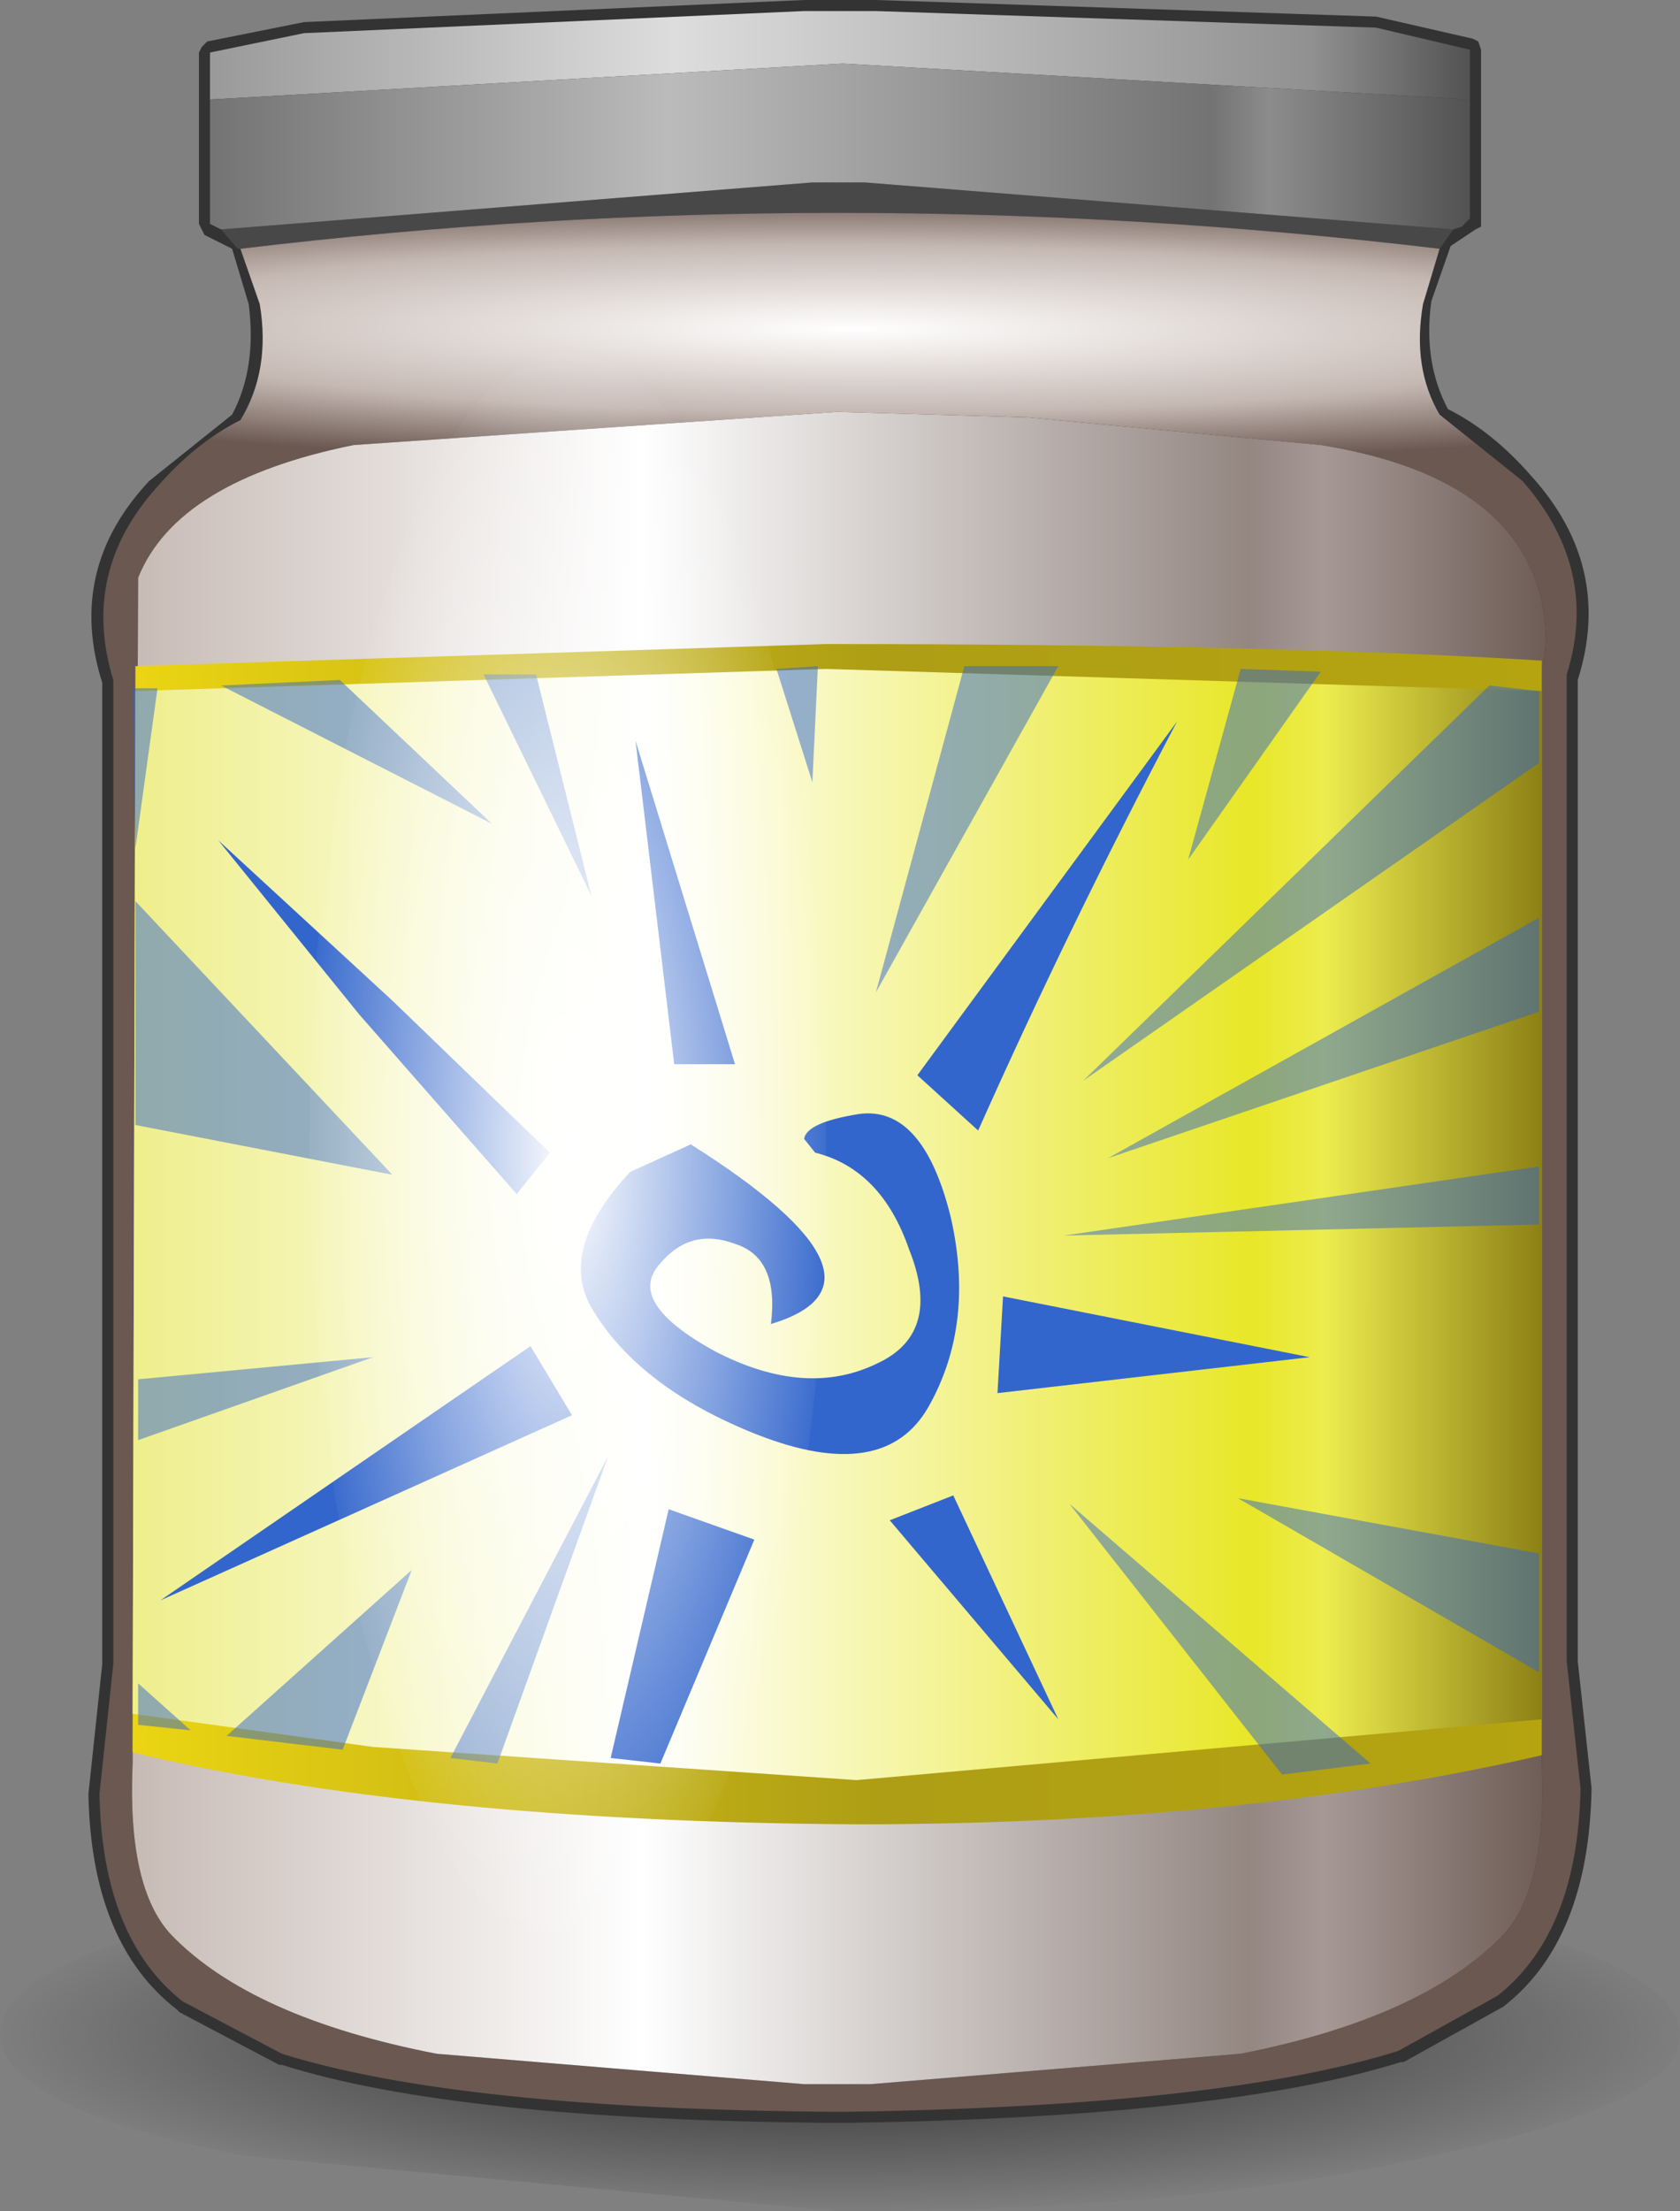 <?xml version="1.0" encoding="UTF-8" standalone="no"?>
<svg xmlns:xlink="http://www.w3.org/1999/xlink" height="40.0px" width="30.4px" xmlns="http://www.w3.org/2000/svg">
  <rect width="100%" height="100%" fill="#808080" stroke="none"/>
  <g transform="matrix(1.0, 0.0, 0.0, 1.0, 0.0, 0.0)">
    <use height="40.0" transform="matrix(1.0, 0.0, 0.0, 1.0, 0.0, 0.0)" width="30.4" xlink:href="#shape0"/>
  </g>
  <defs>
    <g id="shape0" transform="matrix(1.0, 0.0, 0.0, 1.0, 0.0, 0.0)">
      <path d="M0.75 37.8 Q0.0 37.3 0.0 36.8 0.0 36.25 0.75 35.75 1.85 35.1 4.45 34.5 L15.2 33.6 25.9 34.5 Q30.3 35.5 30.4 36.75 L30.4 36.8 30.35 37.1 Q29.9 38.15 25.9 39.0 21.5 40.0 15.2 40.0 L4.45 39.0 Q1.85 38.5 0.75 37.8" fill="url(#gradient0)" fill-rule="evenodd" stroke="none"/>
      <path d="M24.9 0.3 L26.65 0.7 26.75 0.75 26.8 0.9 26.8 3.95 26.8 4.1 26.7 4.15 26.25 4.45 25.9 5.45 Q25.75 6.55 26.2 7.4 27.0 7.8 27.7 8.6 29.2 10.25 28.55 12.3 L28.55 30.05 28.8 32.35 Q28.75 35.1 27.2 36.3 L25.4 37.3 25.35 37.3 Q22.15 38.3 15.3 38.4 L15.1 38.4 Q8.25 38.35 5.1 37.35 L5.05 37.35 3.25 36.4 3.2 36.35 Q1.65 35.15 1.6 32.45 L1.85 30.1 1.85 12.35 Q1.2 10.3 2.7 8.7 L4.2 7.5 Q4.65 6.65 4.5 5.5 L4.2 4.5 3.7 4.25 3.65 4.15 3.6 4.05 3.6 0.95 3.65 0.85 3.75 0.75 5.5 0.4 14.55 0.0 15.85 0.0 24.9 0.3" fill="#333333" fill-rule="evenodd" stroke="none"/>
      <path d="M26.3 4.15 L26.05 4.5 Q15.15 3.2 4.35 4.5 L4.3 4.5 4.0 4.15 14.7 3.3 15.65 3.3 26.3 4.15" fill="#484848" fill-rule="evenodd" stroke="none"/>
      <path d="M3.8 1.8 L3.8 0.95 5.5 0.6 14.55 0.2 15.85 0.2 24.9 0.5 26.6 0.9 26.6 1.8 15.25 1.15 3.8 1.8" fill="url(#gradient1)" fill-rule="evenodd" stroke="none"/>
      <path d="M26.6 1.8 L26.6 3.95 26.45 4.1 26.3 4.15 15.65 3.3 14.7 3.3 4.0 4.15 3.8 4.05 3.8 1.8 15.25 1.15 26.6 1.8" fill="url(#gradient2)" fill-rule="evenodd" stroke="none"/>
      <path d="M26.05 4.5 L25.75 5.5 Q25.55 6.65 26.05 7.5 L27.55 8.7 Q28.95 10.3 28.35 12.2 L28.35 30.05 28.6 32.35 Q28.55 34.95 27.1 36.1 L25.3 37.1 Q22.1 38.1 15.3 38.2 L15.1 38.2 Q8.3 38.15 5.1 37.15 L3.3 36.2 Q1.85 35.05 1.8 32.45 L2.05 30.1 2.05 12.3 Q1.45 10.35 2.85 8.8 3.55 8.0 4.35 7.6 4.9 6.7 4.7 5.5 L4.35 4.5 Q15.15 3.2 26.05 4.5 M27.75 10.4 Q27.0 8.55 23.9 8.05 L18.6 7.55 15.15 7.45 6.4 8.05 Q3.2 8.7 2.5 10.45 L2.4 31.9 Q2.3 34.15 3.1 35.0 4.55 36.5 7.9 37.15 L14.55 37.7 15.75 37.7 22.45 37.15 Q25.75 36.5 27.2 35.0 28.0 34.15 27.9 31.9 L27.9 31.15 27.9 12.5 27.9 12.1 Q28.1 11.3 27.75 10.4" fill="url(#gradient3)" fill-rule="evenodd" stroke="none"/>
      <path d="M27.75 10.4 Q28.1 11.3 27.9 12.1 L27.9 12.5 27.9 31.15 27.9 31.9 Q28.0 34.15 27.2 35.0 25.75 36.5 22.45 37.15 L15.75 37.7 14.55 37.7 7.9 37.15 Q4.55 36.5 3.1 35.0 2.3 34.15 2.4 31.9 L2.5 10.45 Q3.2 8.7 6.4 8.05 L15.15 7.45 18.6 7.55 23.9 8.05 Q27.0 8.55 27.75 10.4" fill="url(#gradient4)" fill-rule="evenodd" stroke="none"/>
      <path d="M14.95 11.65 Q23.05 11.65 27.9 11.95 L27.9 31.75 Q22.45 33.0 15.5 33.0 7.6 32.95 2.4 31.7 L2.45 12.05 14.95 11.65" fill="url(#gradient5)" fill-rule="evenodd" stroke="none"/>
      <path d="M27.9 31.1 L15.5 32.2 6.75 31.6 2.4 31.0 2.45 12.5 14.95 12.1 27.9 12.5 27.9 31.1" fill="url(#gradient6)" fill-rule="evenodd" stroke="none"/>
      <path d="M9.35 21.6 L6.5 18.35 3.95 15.2 7.1 18.1 9.95 20.85 9.35 21.6 M12.5 20.7 Q16.45 23.2 13.95 23.95 14.1 22.75 13.3 22.5 12.5 22.2 11.95 22.85 11.3 23.55 12.95 24.45 14.6 25.3 15.9 24.65 17.05 24.1 16.45 22.6 15.95 21.15 14.75 20.85 L14.55 20.6 Q14.6 20.3 15.55 20.15 16.7 20.0 17.2 22.0 17.65 23.95 16.8 25.45 16.0 26.85 13.7 25.95 11.55 25.1 10.7 23.65 10.1 22.6 11.4 21.2 L12.5 20.7 M12.2 19.25 L11.5 13.4 13.3 19.25 12.2 19.25 M16.6 19.45 L21.3 13.05 Q19.35 16.75 17.7 20.45 L16.6 19.45 M19.15 31.1 L16.1 27.5 17.25 27.05 19.15 31.1 M13.65 27.85 L11.95 31.9 11.05 31.8 12.1 27.3 13.65 27.85 M2.9 28.95 L9.6 24.35 10.35 25.6 2.9 28.95 M18.15 23.45 L23.7 24.55 18.05 25.2 18.15 23.45" fill="#3366cc" fill-rule="evenodd" stroke="none"/>
      <path d="M27.85 21.1 L27.85 22.15 19.25 22.35 27.85 21.1 M27.85 12.5 L27.85 13.8 19.6 19.55 26.95 12.4 27.85 12.5 M23.9 12.15 L21.5 15.55 22.45 12.1 23.9 12.15 M27.85 16.6 L27.85 18.3 20.05 20.95 27.85 16.6 M14.8 12.05 L14.7 14.15 14.05 12.1 14.8 12.05 M19.15 12.05 L15.85 17.95 17.45 12.05 19.15 12.05 M9.7 12.2 L10.7 16.2 8.75 12.2 9.7 12.2 M2.85 12.45 L2.45 15.35 2.4 12.45 2.85 12.45 M2.45 20.35 L2.45 16.3 7.1 21.25 2.45 20.35 M4.0 12.4 L6.15 12.3 8.9 14.9 4.0 12.4 M6.2 31.65 L4.1 31.4 7.45 28.4 6.2 31.65 M9.0 31.9 L8.15 31.8 11.0 26.35 9.0 31.9 M3.45 31.3 L2.5 31.2 2.5 30.45 3.45 31.3 M2.5 26.05 L2.5 24.95 6.75 24.55 2.5 26.05 M24.8 31.9 L23.2 32.1 19.35 27.2 24.8 31.9 M27.85 28.1 L27.85 30.25 22.4 27.1 27.85 28.1" fill="#3366cc" fill-opacity="0.502" fill-rule="evenodd" stroke="none"/>
      <path d="M7.0 10.65 Q8.35 6.4 10.3 6.4 12.25 6.4 13.6 10.65 14.95 14.85 14.95 20.8 14.95 26.75 13.6 30.95 12.25 35.2 10.3 35.2 8.35 35.2 7.0 30.95 5.6 26.75 5.6 20.8 5.6 14.85 7.0 10.65" fill="url(#gradient7)" fill-rule="evenodd" stroke="none"/>
    </g>
    <radialGradient cx="0" cy="0" gradientTransform="matrix(0.019, 0.0, 0.0, 0.004, 15.2, 36.8)" gradientUnits="userSpaceOnUse" id="gradient0" r="819.2" spreadMethod="pad">
      <stop offset="0.0" stop-color="#000000" stop-opacity="0.702"/>
      <stop offset="1.0" stop-color="#000000" stop-opacity="0.0"/>
    </radialGradient>
    <linearGradient gradientTransform="matrix(0.014, 0.0, 0.0, 0.002, 15.2, 2.15)" gradientUnits="userSpaceOnUse" id="gradient1" spreadMethod="pad" x1="-819.2" x2="819.2">
      <stop offset="0.0" stop-color="#999999"/>
      <stop offset="0.369" stop-color="#dddddd"/>
      <stop offset="0.871" stop-color="#919191"/>
      <stop offset="1.0" stop-color="#515151"/>
    </linearGradient>
    <linearGradient gradientTransform="matrix(0.014, 0.0, 0.0, 0.002, 15.2, 2.15)" gradientUnits="userSpaceOnUse" id="gradient2" spreadMethod="pad" x1="-819.2" x2="819.2">
      <stop offset="0.0" stop-color="#737373"/>
      <stop offset="0.365" stop-color="#bbbbbb"/>
      <stop offset="0.792" stop-color="#737373"/>
      <stop offset="0.839" stop-color="#8c8c8c"/>
      <stop offset="1.0" stop-color="#515151"/>
    </linearGradient>
    <radialGradient cx="0" cy="0" gradientTransform="matrix(0.0, -0.003, 0.026, 1.0E-4, 15.4, 5.95)" gradientUnits="userSpaceOnUse" id="gradient3" r="819.2" spreadMethod="pad">
      <stop offset="0.0" stop-color="#ffffff"/>
      <stop offset="0.616" stop-color="#c5b8b2"/>
      <stop offset="1.0" stop-color="#6a5851"/>
    </radialGradient>
    <linearGradient gradientTransform="matrix(0.016, 0.0, 0.0, 0.018, 15.15, 22.75)" gradientUnits="userSpaceOnUse" id="gradient4" spreadMethod="pad" x1="-819.2" x2="819.2">
      <stop offset="0.0" stop-color="#c5b8b2"/>
      <stop offset="0.365" stop-color="#ffffff"/>
      <stop offset="0.784" stop-color="#948782"/>
      <stop offset="0.835" stop-color="#a69995"/>
      <stop offset="1.0" stop-color="#6a5851"/>
    </linearGradient>
    <linearGradient gradientTransform="matrix(0.016, 0.0, 0.0, 0.013, 15.2, 21.8)" gradientUnits="userSpaceOnUse" id="gradient5" spreadMethod="pad" x1="-819.2" x2="819.2">
      <stop offset="0.0" stop-color="#ecd613"/>
      <stop offset="0.525" stop-color="#ae9e15"/>
      <stop offset="1.0" stop-color="#b5a40f"/>
    </linearGradient>
    <linearGradient gradientTransform="matrix(0.016, 0.0, 0.0, 0.012, 15.2, 21.8)" gradientUnits="userSpaceOnUse" id="gradient6" spreadMethod="pad" x1="-819.2" x2="819.2">
      <stop offset="0.0" stop-color="#eeee88"/>
      <stop offset="0.365" stop-color="#ffffff"/>
      <stop offset="0.784" stop-color="#e8e728"/>
      <stop offset="0.835" stop-color="#edec4e"/>
      <stop offset="1.0" stop-color="#82750f"/>
    </linearGradient>
    <radialGradient cx="0" cy="0" gradientTransform="matrix(0.006, 0.0, 0.0, 0.018, 10.3, 20.8)" gradientUnits="userSpaceOnUse" id="gradient7" r="819.2" spreadMethod="pad">
      <stop offset="0.0" stop-color="#ffffff"/>
      <stop offset="1.0" stop-color="#ffffff" stop-opacity="0.0"/>
    </radialGradient>
  </defs>
</svg>
